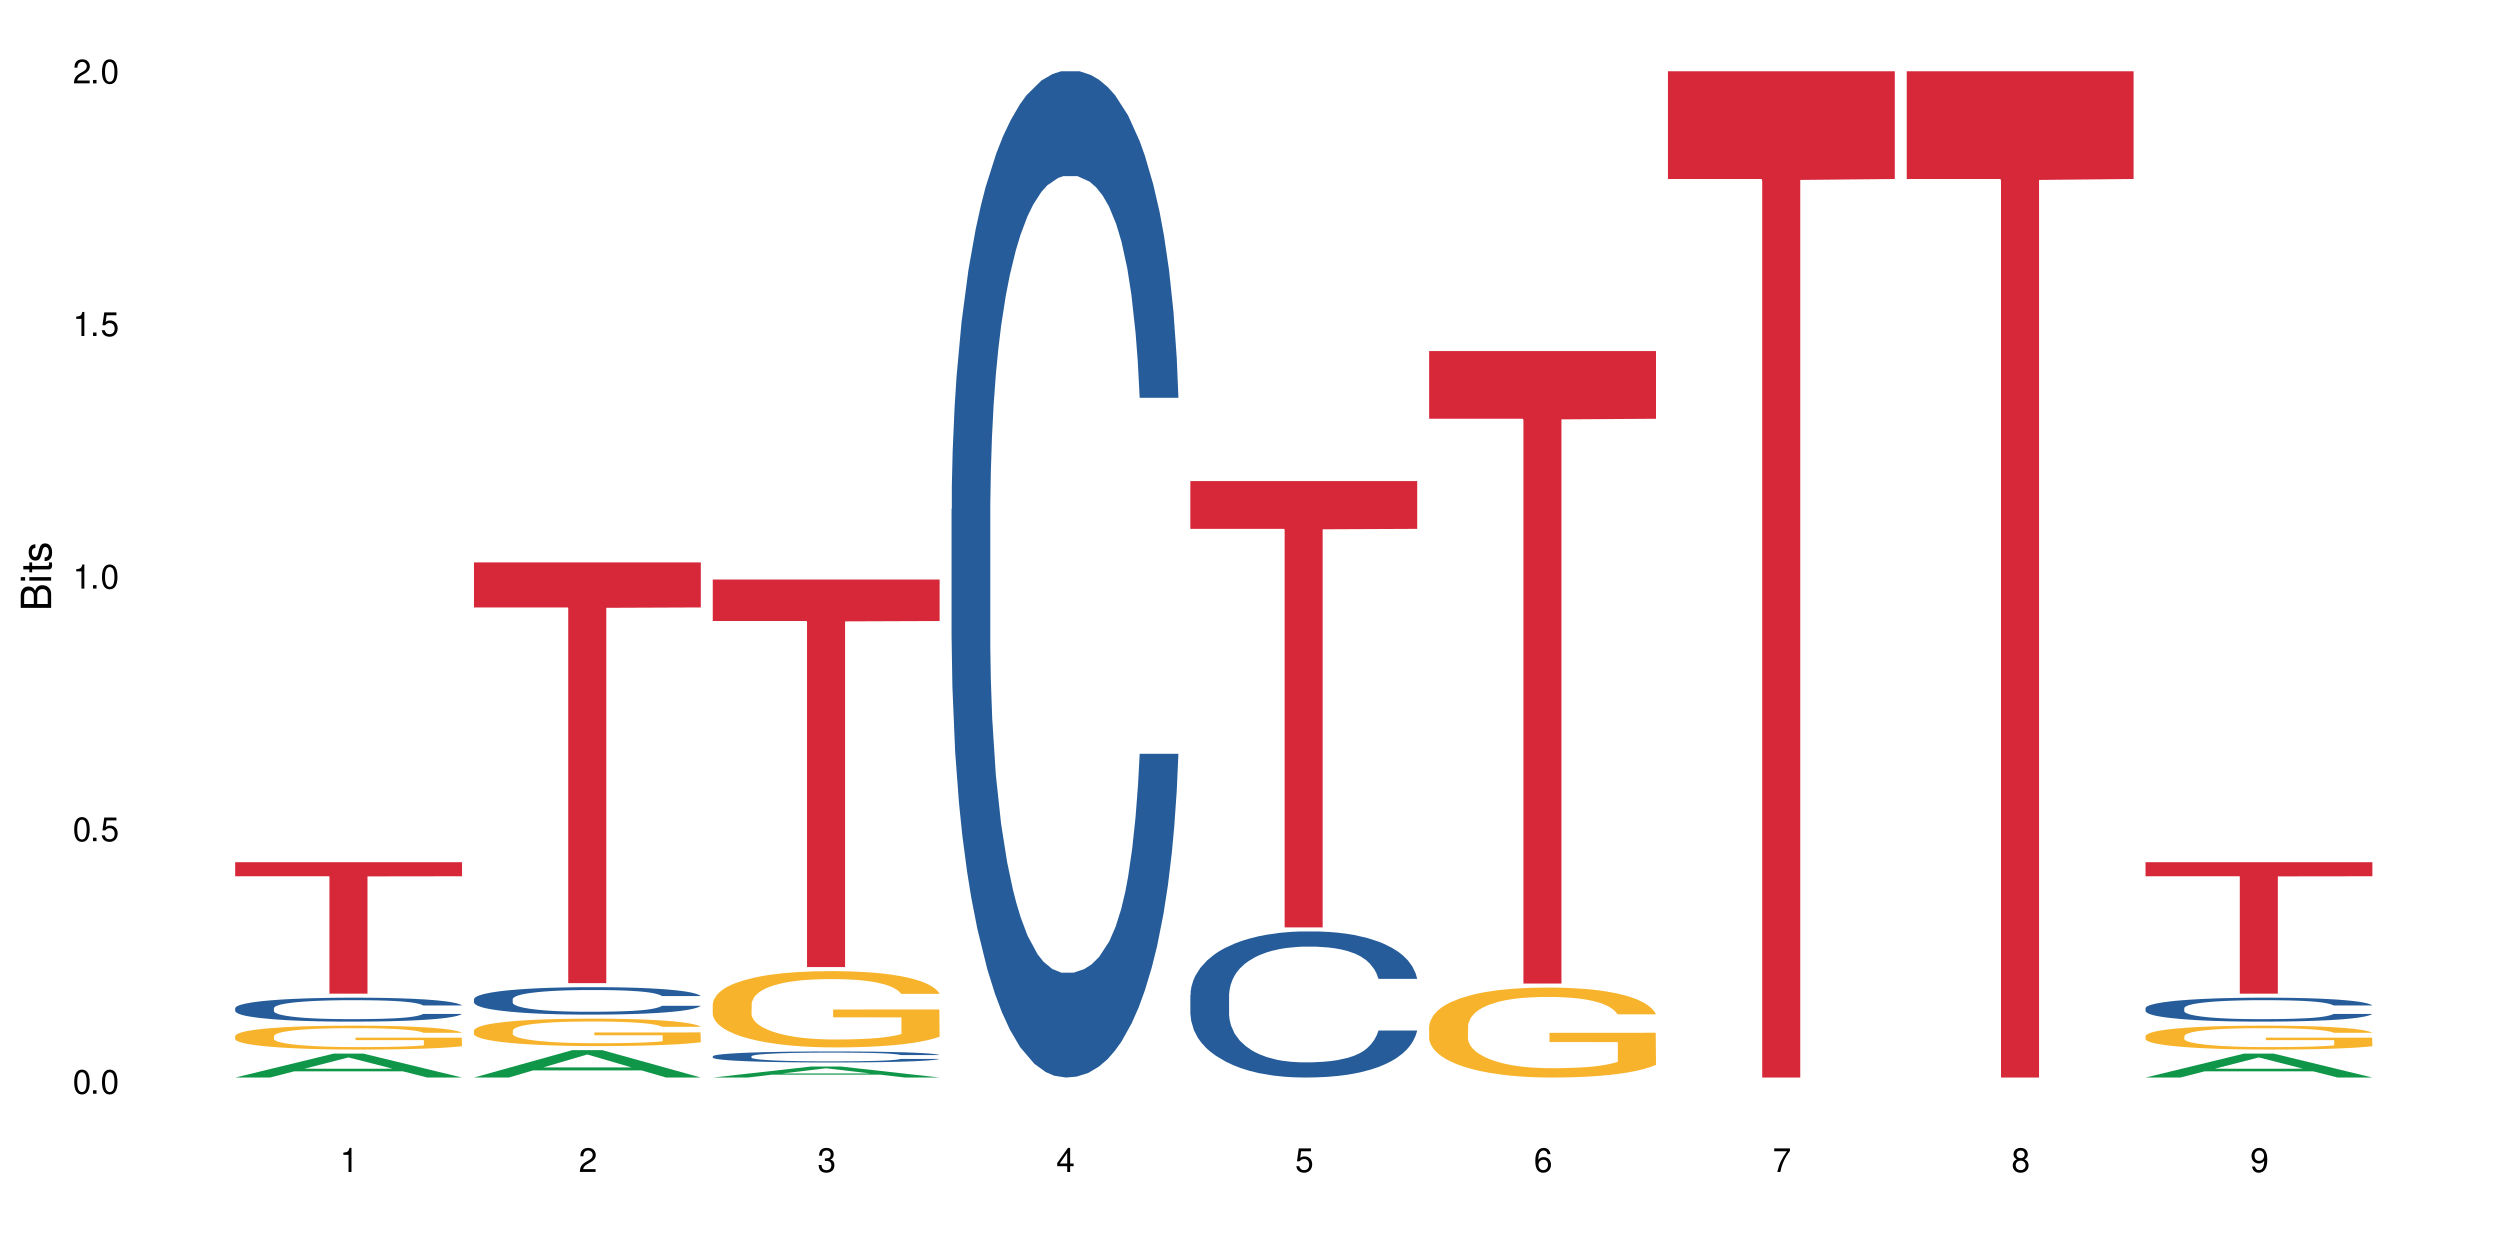<?xml version="1.0" encoding="UTF-8"?>
<svg xmlns="http://www.w3.org/2000/svg" xmlns:xlink="http://www.w3.org/1999/xlink" width="720" height="360" viewBox="0 0 720 360">
<defs>
<g>
<g id="glyph-0-0">
</g>
<g id="glyph-0-1">
<path d="M 2.641 -6.938 C 2 -6.938 1.422 -6.656 1.078 -6.172 C 0.641 -5.562 0.406 -4.641 0.406 -3.359 C 0.406 -1.016 1.188 0.219 2.641 0.219 C 4.078 0.219 4.859 -1.016 4.859 -3.297 C 4.859 -4.641 4.656 -5.547 4.203 -6.172 C 3.844 -6.656 3.281 -6.938 2.641 -6.938 Z M 2.641 -6.188 C 3.547 -6.188 4 -5.25 4 -3.375 C 4 -1.406 3.562 -0.484 2.625 -0.484 C 1.734 -0.484 1.281 -1.438 1.281 -3.344 C 1.281 -5.25 1.734 -6.188 2.641 -6.188 Z M 2.641 -6.188 "/>
</g>
<g id="glyph-0-2">
<path d="M 1.828 -1 L 0.828 -1 L 0.828 0 L 1.828 0 Z M 1.828 -1 "/>
</g>
<g id="glyph-0-3">
<path d="M 4.562 -6.797 L 1.062 -6.797 L 0.547 -3.094 L 1.328 -3.094 C 1.719 -3.562 2.047 -3.734 2.578 -3.734 C 3.484 -3.734 4.062 -3.109 4.062 -2.094 C 4.062 -1.125 3.484 -0.531 2.578 -0.531 C 1.828 -0.531 1.375 -0.906 1.188 -1.672 L 0.328 -1.672 C 0.453 -1.109 0.547 -0.844 0.75 -0.594 C 1.125 -0.078 1.828 0.219 2.594 0.219 C 3.969 0.219 4.922 -0.781 4.922 -2.219 C 4.922 -3.562 4.031 -4.484 2.719 -4.484 C 2.25 -4.484 1.859 -4.359 1.469 -4.062 L 1.734 -5.969 L 4.562 -5.969 Z M 4.562 -6.797 "/>
</g>
<g id="glyph-0-4">
<path d="M 2.484 -4.938 L 2.484 0 L 3.328 0 L 3.328 -6.938 L 2.766 -6.938 C 2.469 -5.875 2.281 -5.734 0.984 -5.562 L 0.984 -4.938 Z M 2.484 -4.938 "/>
</g>
<g id="glyph-0-5">
<path d="M 4.859 -0.828 L 1.281 -0.828 C 1.359 -1.406 1.672 -1.781 2.5 -2.281 L 3.469 -2.828 C 4.406 -3.344 4.906 -4.062 4.906 -4.906 C 4.906 -5.484 4.672 -6.031 4.266 -6.406 C 3.859 -6.766 3.375 -6.938 2.719 -6.938 C 1.859 -6.938 1.219 -6.625 0.844 -6.031 C 0.609 -5.672 0.5 -5.234 0.484 -4.531 L 1.328 -4.531 C 1.359 -5.016 1.406 -5.281 1.531 -5.516 C 1.75 -5.938 2.188 -6.203 2.703 -6.203 C 3.469 -6.203 4.031 -5.641 4.031 -4.891 C 4.031 -4.344 3.719 -3.859 3.125 -3.516 L 2.234 -3 C 0.812 -2.172 0.406 -1.531 0.328 -0.016 L 4.859 -0.016 Z M 4.859 -0.828 "/>
</g>
<g id="glyph-0-6">
<path d="M 2.125 -3.188 L 2.578 -3.188 C 3.5 -3.188 3.984 -2.766 3.984 -1.922 C 3.984 -1.062 3.469 -0.531 2.594 -0.531 C 1.656 -0.531 1.203 -1 1.156 -2.016 L 0.312 -2.016 C 0.344 -1.453 0.438 -1.094 0.609 -0.781 C 0.953 -0.109 1.625 0.219 2.547 0.219 C 3.953 0.219 4.859 -0.625 4.859 -1.938 C 4.859 -2.828 4.516 -3.297 3.703 -3.594 C 4.344 -3.844 4.656 -4.328 4.656 -5.031 C 4.656 -6.219 3.875 -6.938 2.578 -6.938 C 1.203 -6.938 0.484 -6.172 0.453 -4.703 L 1.297 -4.703 C 1.312 -5.125 1.344 -5.359 1.453 -5.578 C 1.641 -5.969 2.062 -6.203 2.594 -6.203 C 3.344 -6.203 3.797 -5.75 3.797 -5 C 3.797 -4.516 3.609 -4.219 3.25 -4.047 C 3.016 -3.953 2.703 -3.922 2.125 -3.906 Z M 2.125 -3.188 "/>
</g>
<g id="glyph-0-7">
<path d="M 3.141 -1.672 L 3.141 0 L 3.984 0 L 3.984 -1.672 L 4.984 -1.672 L 4.984 -2.438 L 3.984 -2.438 L 3.984 -6.938 L 3.359 -6.938 L 0.266 -2.578 L 0.266 -1.672 Z M 3.141 -2.438 L 1 -2.438 L 3.141 -5.5 Z M 3.141 -2.438 "/>
</g>
<g id="glyph-0-8">
<path d="M 4.781 -5.125 C 4.609 -6.266 3.891 -6.938 2.844 -6.938 C 2.094 -6.938 1.422 -6.578 1.031 -5.953 C 0.594 -5.266 0.406 -4.422 0.406 -3.172 C 0.406 -2 0.578 -1.25 0.984 -0.641 C 1.359 -0.078 1.953 0.219 2.703 0.219 C 3.984 0.219 4.922 -0.75 4.922 -2.094 C 4.922 -3.375 4.062 -4.281 2.844 -4.281 C 2.172 -4.281 1.641 -4.031 1.281 -3.516 C 1.281 -5.234 1.828 -6.188 2.797 -6.188 C 3.391 -6.188 3.797 -5.797 3.938 -5.125 Z M 2.734 -3.531 C 3.547 -3.531 4.062 -2.953 4.062 -2.031 C 4.062 -1.156 3.484 -0.531 2.703 -0.531 C 1.922 -0.531 1.328 -1.188 1.328 -2.078 C 1.328 -2.938 1.906 -3.531 2.734 -3.531 Z M 2.734 -3.531 "/>
</g>
<g id="glyph-0-9">
<path d="M 4.984 -6.797 L 0.438 -6.797 L 0.438 -5.969 L 4.109 -5.969 C 2.5 -3.656 1.828 -2.234 1.328 0 L 2.219 0 C 2.594 -2.172 3.453 -4.047 4.984 -6.094 Z M 4.984 -6.797 "/>
</g>
<g id="glyph-0-10">
<path d="M 3.75 -3.656 C 4.469 -4.094 4.688 -4.438 4.688 -5.078 C 4.688 -6.172 3.844 -6.938 2.641 -6.938 C 1.438 -6.938 0.594 -6.172 0.594 -5.094 C 0.594 -4.438 0.812 -4.094 1.516 -3.656 C 0.734 -3.266 0.359 -2.703 0.359 -1.922 C 0.359 -0.656 1.281 0.219 2.641 0.219 C 3.984 0.219 4.922 -0.656 4.922 -1.922 C 4.922 -2.703 4.531 -3.266 3.75 -3.656 Z M 2.641 -6.188 C 3.359 -6.188 3.812 -5.75 3.812 -5.062 C 3.812 -4.406 3.344 -3.984 2.641 -3.984 C 1.922 -3.984 1.453 -4.406 1.453 -5.078 C 1.453 -5.75 1.922 -6.188 2.641 -6.188 Z M 2.641 -3.266 C 3.484 -3.266 4.062 -2.719 4.062 -1.906 C 4.062 -1.078 3.484 -0.531 2.625 -0.531 C 1.797 -0.531 1.219 -1.094 1.219 -1.906 C 1.219 -2.719 1.781 -3.266 2.641 -3.266 Z M 2.641 -3.266 "/>
</g>
<g id="glyph-0-11">
<path d="M 0.516 -1.578 C 0.672 -0.453 1.406 0.219 2.438 0.219 C 3.188 0.219 3.859 -0.141 4.266 -0.766 C 4.688 -1.453 4.891 -2.297 4.891 -3.547 C 4.891 -4.719 4.703 -5.453 4.312 -6.078 C 3.938 -6.641 3.344 -6.938 2.594 -6.938 C 1.297 -6.938 0.359 -5.969 0.359 -4.625 C 0.359 -3.344 1.234 -2.453 2.453 -2.453 C 3.094 -2.453 3.578 -2.672 4.016 -3.203 C 4 -1.484 3.469 -0.531 2.5 -0.531 C 1.906 -0.531 1.484 -0.906 1.359 -1.578 Z M 2.578 -6.203 C 3.375 -6.203 3.969 -5.531 3.969 -4.641 C 3.969 -3.797 3.391 -3.188 2.547 -3.188 C 1.734 -3.188 1.234 -3.766 1.234 -4.688 C 1.234 -5.562 1.797 -6.203 2.578 -6.203 Z M 2.578 -6.203 "/>
</g>
<g id="glyph-1-0">
</g>
<g id="glyph-1-1">
<path d="M 0 -0.953 L 0 -4.891 C 0 -5.719 -0.234 -6.344 -0.734 -6.797 C -1.188 -7.234 -1.812 -7.469 -2.5 -7.469 C -3.547 -7.469 -4.188 -7 -4.625 -5.875 C -4.984 -6.688 -5.625 -7.094 -6.531 -7.094 C -7.172 -7.094 -7.734 -6.859 -8.141 -6.391 C -8.562 -5.922 -8.75 -5.344 -8.75 -4.5 L -8.75 -0.953 Z M -4.984 -2.062 L -7.766 -2.062 L -7.766 -4.219 C -7.766 -4.844 -7.688 -5.203 -7.453 -5.5 C -7.219 -5.812 -6.859 -5.969 -6.375 -5.969 C -5.891 -5.969 -5.531 -5.812 -5.297 -5.5 C -5.062 -5.203 -4.984 -4.844 -4.984 -4.219 Z M -0.984 -2.062 L -4 -2.062 L -4 -4.781 C -4 -5.766 -3.438 -6.359 -2.484 -6.359 C -1.547 -6.359 -0.984 -5.766 -0.984 -4.781 Z M -0.984 -2.062 "/>
</g>
<g id="glyph-1-2">
<path d="M -6.281 -1.797 L -6.281 -0.797 L 0 -0.797 L 0 -1.797 Z M -8.75 -1.797 L -8.75 -0.797 L -7.484 -0.797 L -7.484 -1.797 Z M -8.75 -1.797 "/>
</g>
<g id="glyph-1-3">
<path d="M -6.281 -3.047 L -6.281 -2.016 L -8.016 -2.016 L -8.016 -1.016 L -6.281 -1.016 L -6.281 -0.172 L -5.469 -0.172 L -5.469 -1.016 L -0.719 -1.016 C -0.078 -1.016 0.281 -1.453 0.281 -2.234 C 0.281 -2.5 0.25 -2.719 0.188 -3.047 L -0.641 -3.047 C -0.609 -2.906 -0.594 -2.766 -0.594 -2.562 C -0.594 -2.141 -0.719 -2.016 -1.156 -2.016 L -5.469 -2.016 L -5.469 -3.047 Z M -6.281 -3.047 "/>
</g>
<g id="glyph-1-4">
<path d="M -4.531 -5.25 C -5.766 -5.25 -6.469 -4.422 -6.469 -2.969 C -6.469 -1.516 -5.719 -0.562 -4.547 -0.562 C -3.562 -0.562 -3.094 -1.062 -2.734 -2.562 L -2.516 -3.484 C -2.344 -4.188 -2.094 -4.469 -1.641 -4.469 C -1.047 -4.469 -0.641 -3.875 -0.641 -3 C -0.641 -2.453 -0.797 -2 -1.062 -1.75 C -1.25 -1.594 -1.422 -1.531 -1.875 -1.469 L -1.875 -0.406 C -0.422 -0.453 0.281 -1.266 0.281 -2.922 C 0.281 -4.5 -0.5 -5.516 -1.719 -5.516 C -2.656 -5.516 -3.172 -4.984 -3.469 -3.734 L -3.703 -2.766 C -3.891 -1.953 -4.156 -1.609 -4.594 -1.609 C -5.188 -1.609 -5.547 -2.125 -5.547 -2.938 C -5.547 -3.75 -5.203 -4.172 -4.531 -4.203 Z M -4.531 -5.25 "/>
</g>
</g>
</defs>
<rect x="-72" y="-36" width="864" height="432" fill="rgb(100%, 100%, 100%)" fill-opacity="1"/>
<path fill-rule="nonzero" fill="rgb(6.275%, 58.824%, 28.235%)" fill-opacity="1" d="M 67.73 310.324 L 67.801 310.32 L 96.07 303.445 L 104.656 303.445 L 133.066 310.332 L 123.082 310.332 L 115.965 308.535 L 84.762 308.535 L 77.781 310.324 L 67.73 310.324 L 87.766 307.789 L 113.102 307.785 L 100.469 304.57 L 100.328 304.562 L 100.188 304.582 L 87.695 307.785 L 87.766 307.789 Z M 67.73 310.324 "/>
<path fill-rule="nonzero" fill="rgb(14.51%, 36.078%, 60%)" fill-opacity="1" d="M 67.73 290.336 L 67.812 290.328 L 67.812 290.18 L 68.051 289.938 L 68.605 289.637 L 69.164 289.43 L 70.598 289.059 L 72.59 288.699 L 74.664 288.422 L 76.176 288.258 L 77.531 288.133 L 80.637 287.898 L 82.629 287.777 L 84.781 287.672 L 87.41 287.566 L 89.324 287.5 L 93.625 287.402 L 96.812 287.355 L 99.281 287.336 L 104.621 287.336 L 107.809 287.363 L 110.117 287.395 L 112.668 287.445 L 114.82 287.5 L 118.562 287.641 L 121.91 287.816 L 123.426 287.918 L 125.816 288.113 L 127.648 288.301 L 128.922 288.465 L 130.355 288.699 L 131.629 288.98 L 132.586 289.301 L 133.066 289.574 L 121.91 289.574 L 121.352 289.32 L 120.715 289.125 L 119.52 288.867 L 118.324 288.684 L 116.652 288.504 L 115.137 288.383 L 113.066 288.262 L 111.234 288.188 L 109.32 288.133 L 107.488 288.094 L 103.984 288.055 L 99.922 288.055 L 98.406 288.066 L 95.297 288.117 L 93.625 288.164 L 91.234 288.25 L 89.562 288.332 L 87.57 288.457 L 86.215 288.566 L 84.543 288.73 L 83.348 288.875 L 81.992 289.082 L 81.195 289.238 L 80.48 289.414 L 79.84 289.625 L 79.363 289.844 L 79.043 290.078 L 78.887 290.305 L 78.887 291.281 L 79.043 291.508 L 79.441 291.77 L 80.48 292.156 L 81.992 292.488 L 83.746 292.754 L 85.418 292.941 L 86.375 293.031 L 87.648 293.133 L 89.641 293.258 L 92.512 293.383 L 94.184 293.434 L 96.734 293.484 L 99.363 293.508 L 102.867 293.508 L 105.977 293.484 L 108.047 293.453 L 110.199 293.402 L 113.145 293.293 L 114.98 293.195 L 116.57 293.074 L 117.766 292.953 L 118.562 292.855 L 119.758 292.66 L 120.715 292.445 L 121.434 292.223 L 121.91 292.012 L 133.066 292.012 L 132.586 292.262 L 131.871 292.508 L 131.152 292.691 L 130.039 292.91 L 128.762 293.105 L 126.93 293.328 L 125.418 293.473 L 123.426 293.629 L 121.59 293.75 L 119.602 293.855 L 116.652 293.98 L 114.738 294.043 L 112.668 294.102 L 110.199 294.152 L 107.09 294.195 L 103.746 294.219 L 100.637 294.227 L 97.289 294.215 L 94.82 294.188 L 91.555 294.133 L 87.492 294.02 L 84.543 293.898 L 82.23 293.781 L 80.238 293.652 L 78.008 293.484 L 75.141 293.207 L 73.387 292.992 L 72.191 292.816 L 70.84 292.57 L 69.883 292.352 L 68.766 291.996 L 67.969 291.551 L 67.73 291.203 Z M 67.73 290.336 "/>
<path fill-rule="nonzero" fill="rgb(96.863%, 70.196%, 16.863%)" fill-opacity="1" d="M 67.73 298.34 L 67.812 298.336 L 67.812 298.211 L 68.129 297.926 L 68.926 297.535 L 69.961 297.215 L 71.078 296.965 L 71.793 296.832 L 72.988 296.645 L 74.023 296.504 L 76.656 296.223 L 80 295.957 L 81.832 295.844 L 83.906 295.738 L 86.852 295.617 L 88.207 295.574 L 92.352 295.473 L 97.051 295.41 L 102.23 295.391 L 104.621 295.398 L 107.887 295.422 L 112.348 295.492 L 114.898 295.555 L 116.891 295.617 L 118.961 295.699 L 121.512 295.824 L 123.902 295.977 L 125.816 296.125 L 127.727 296.316 L 129.32 296.516 L 130.676 296.738 L 131.871 297 L 132.586 297.223 L 133.066 297.441 L 121.988 297.441 L 121.352 297.223 L 120.637 297.051 L 119.441 296.844 L 118.246 296.691 L 117.051 296.574 L 114.82 296.41 L 112.906 296.309 L 110.516 296.223 L 108.207 296.164 L 105.578 296.125 L 103.984 296.113 L 99.762 296.113 L 95.938 296.156 L 93.707 296.207 L 92.113 296.258 L 89.879 296.352 L 88.527 296.43 L 87.73 296.48 L 85.34 296.676 L 83.746 296.852 L 82.871 296.969 L 81.754 297.16 L 80.957 297.328 L 80.082 297.578 L 79.602 297.77 L 78.965 298.195 L 78.887 299.328 L 79.125 299.566 L 79.602 299.824 L 80.238 300.051 L 81.195 300.293 L 82.152 300.473 L 83.824 300.719 L 85.258 300.883 L 86.375 300.988 L 88.527 301.16 L 89.402 301.215 L 91.473 301.328 L 93.625 301.418 L 96.254 301.492 L 98.246 301.531 L 101.434 301.562 L 105.496 301.562 L 110.277 301.523 L 113.305 301.473 L 115.379 301.426 L 116.73 301.379 L 118.406 301.312 L 119.602 301.246 L 120.715 301.18 L 122.07 301.07 L 122.07 299.566 L 102.391 299.562 L 102.391 298.855 L 132.984 298.852 L 133.066 301.312 L 131.391 301.48 L 129.32 301.645 L 127.328 301.77 L 125.258 301.875 L 122.309 301.996 L 119.918 302.07 L 116.254 302.16 L 112.906 302.215 L 109.402 302.254 L 106.293 302.273 L 102.629 302.281 L 99.363 302.266 L 95.855 302.23 L 93.066 302.18 L 90.52 302.117 L 87.969 302.035 L 84.781 301.902 L 82.711 301.797 L 80.559 301.664 L 78.406 301.504 L 76.496 301.336 L 75.219 301.203 L 73.945 301.055 L 72.59 300.863 L 71.316 300.648 L 70.359 300.457 L 69.484 300.234 L 68.848 300.027 L 68.211 299.746 L 67.891 299.52 L 67.73 299.324 Z M 67.73 298.34 "/>
<path fill-rule="nonzero" fill="rgb(83.922%, 15.686%, 22.353%)" fill-opacity="1" d="M 67.73 248.312 L 133.066 248.312 L 133.066 252.363 L 105.836 252.402 L 105.836 286.176 L 94.879 286.176 L 94.879 252.438 L 94.723 252.363 L 67.73 252.363 Z M 67.73 248.312 "/>
<path fill-rule="nonzero" fill="rgb(6.275%, 58.824%, 28.235%)" fill-opacity="1" d="M 136.504 310.324 L 136.574 310.316 L 164.844 302.434 L 173.43 302.434 L 201.836 310.332 L 191.855 310.332 L 184.738 308.27 L 153.535 308.27 L 146.555 310.324 L 136.504 310.324 L 156.535 307.418 L 181.875 307.41 L 169.242 303.723 L 169.102 303.719 L 168.961 303.738 L 156.469 307.41 L 156.535 307.418 Z M 136.504 310.324 "/>
<path fill-rule="nonzero" fill="rgb(14.51%, 36.078%, 60%)" fill-opacity="1" d="M 136.504 287.746 L 136.582 287.738 L 136.582 287.566 L 136.824 287.293 L 137.379 286.945 L 137.938 286.707 L 139.371 286.281 L 141.363 285.867 L 143.434 285.551 L 144.949 285.363 L 146.305 285.219 L 149.41 284.953 L 151.402 284.816 L 153.555 284.691 L 156.184 284.57 L 158.098 284.496 L 162.398 284.383 L 165.586 284.332 L 168.055 284.309 L 173.395 284.309 L 176.582 284.34 L 178.891 284.375 L 181.441 284.434 L 183.594 284.496 L 187.336 284.656 L 190.684 284.859 L 192.195 284.973 L 194.586 285.199 L 196.418 285.414 L 197.695 285.602 L 199.129 285.867 L 200.402 286.195 L 201.359 286.562 L 201.836 286.871 L 190.684 286.871 L 190.125 286.582 L 189.488 286.359 L 188.293 286.062 L 187.098 285.855 L 185.426 285.645 L 183.91 285.508 L 181.84 285.371 L 180.008 285.285 L 178.094 285.219 L 176.262 285.176 L 172.758 285.133 L 168.691 285.133 L 167.18 285.148 L 164.07 285.203 L 162.398 285.254 L 160.008 285.355 L 158.336 285.449 L 156.344 285.594 L 154.988 285.719 L 153.316 285.906 L 152.121 286.07 L 150.766 286.309 L 149.969 286.488 L 149.25 286.691 L 148.613 286.93 L 148.137 287.184 L 147.816 287.449 L 147.66 287.711 L 147.66 288.828 L 147.816 289.09 L 148.215 289.391 L 149.25 289.832 L 150.766 290.215 L 152.52 290.52 L 154.191 290.734 L 155.148 290.836 L 156.422 290.953 L 158.414 291.098 L 161.281 291.242 L 162.957 291.297 L 165.504 291.355 L 168.137 291.387 L 171.641 291.387 L 174.746 291.355 L 176.82 291.32 L 178.973 291.262 L 181.918 291.141 L 183.75 291.023 L 185.344 290.887 L 186.539 290.75 L 187.336 290.633 L 188.531 290.41 L 189.488 290.164 L 190.203 289.91 L 190.684 289.668 L 201.836 289.668 L 201.359 289.957 L 200.645 290.238 L 199.926 290.445 L 198.809 290.699 L 197.535 290.922 L 195.703 291.176 L 194.188 291.34 L 192.195 291.523 L 190.363 291.66 L 188.371 291.781 L 185.426 291.926 L 183.512 292 L 181.441 292.062 L 178.973 292.121 L 175.863 292.172 L 172.516 292.199 L 169.41 292.207 L 166.062 292.195 L 163.594 292.164 L 160.328 292.098 L 156.262 291.969 L 153.316 291.832 L 151.004 291.695 L 149.012 291.551 L 146.781 291.355 L 143.914 291.039 L 142.16 290.793 L 140.965 290.59 L 139.609 290.309 L 138.656 290.055 L 137.539 289.652 L 136.742 289.141 L 136.504 288.742 Z M 136.504 287.746 "/>
<path fill-rule="nonzero" fill="rgb(96.863%, 70.196%, 16.863%)" fill-opacity="1" d="M 136.504 296.754 L 136.582 296.746 L 136.582 296.602 L 136.902 296.277 L 137.699 295.832 L 138.734 295.465 L 139.852 295.176 L 140.566 295.023 L 141.762 294.809 L 142.797 294.648 L 145.426 294.324 L 148.773 294.02 L 150.605 293.891 L 152.68 293.77 L 155.625 293.633 L 156.98 293.582 L 161.125 293.465 L 165.824 293.395 L 171.004 293.371 L 173.395 293.379 L 176.66 293.406 L 181.121 293.488 L 183.672 293.559 L 185.664 293.633 L 187.734 293.727 L 190.285 293.871 L 192.676 294.043 L 194.586 294.215 L 196.5 294.434 L 198.094 294.664 L 199.449 294.914 L 200.645 295.219 L 201.359 295.473 L 201.836 295.723 L 190.762 295.723 L 190.125 295.473 L 189.41 295.277 L 188.215 295.039 L 187.02 294.863 L 185.824 294.727 L 183.594 294.539 L 181.68 294.426 L 179.289 294.324 L 176.98 294.258 L 174.348 294.215 L 172.758 294.203 L 168.535 294.203 L 164.707 294.25 L 162.477 294.309 L 160.883 294.367 L 158.652 294.477 L 157.301 294.562 L 156.504 294.621 L 154.113 294.844 L 152.52 295.047 L 151.641 295.184 L 150.527 295.398 L 149.73 295.594 L 148.852 295.883 L 148.375 296.098 L 147.738 296.59 L 147.66 297.887 L 147.898 298.16 L 148.375 298.457 L 149.012 298.715 L 149.969 298.992 L 150.926 299.199 L 152.598 299.48 L 154.031 299.668 L 155.148 299.793 L 157.301 299.984 L 158.176 300.051 L 160.246 300.18 L 162.398 300.281 L 165.027 300.367 L 167.02 300.41 L 170.207 300.449 L 174.27 300.449 L 179.051 300.406 L 182.078 300.348 L 184.148 300.289 L 185.504 300.238 L 187.176 300.16 L 188.371 300.086 L 189.488 300.008 L 190.844 299.887 L 190.844 298.16 L 171.164 298.152 L 171.164 297.348 L 201.758 297.34 L 201.836 300.16 L 200.164 300.355 L 198.094 300.543 L 196.102 300.688 L 194.031 300.809 L 191.082 300.945 L 188.691 301.031 L 185.027 301.133 L 181.68 301.199 L 178.176 301.242 L 175.066 301.262 L 171.402 301.27 L 168.137 301.254 L 164.629 301.211 L 161.84 301.156 L 159.289 301.082 L 156.742 300.988 L 153.555 300.836 L 151.484 300.715 L 149.332 300.562 L 147.18 300.383 L 145.27 300.188 L 143.992 300.035 L 142.719 299.863 L 141.363 299.648 L 140.09 299.402 L 139.133 299.18 L 138.258 298.926 L 137.617 298.688 L 136.98 298.363 L 136.664 298.105 L 136.504 297.879 Z M 136.504 296.754 "/>
<path fill-rule="nonzero" fill="rgb(83.922%, 15.686%, 22.353%)" fill-opacity="1" d="M 136.504 161.969 L 201.836 161.969 L 201.836 174.941 L 174.609 175.055 L 174.609 283.145 L 163.652 283.145 L 163.652 175.168 L 163.496 174.941 L 136.504 174.941 Z M 136.504 161.969 "/>
<path fill-rule="nonzero" fill="rgb(6.275%, 58.824%, 28.235%)" fill-opacity="1" d="M 205.277 310.328 L 205.348 310.328 L 233.617 307.16 L 242.203 307.16 L 270.609 310.332 L 260.629 310.332 L 253.508 309.504 L 222.309 309.504 L 215.328 310.328 L 205.277 310.328 L 225.309 309.16 L 250.648 309.16 L 238.012 307.676 L 237.875 307.676 L 237.734 307.684 L 225.238 309.16 L 225.309 309.16 Z M 205.277 310.328 "/>
<path fill-rule="nonzero" fill="rgb(14.51%, 36.078%, 60%)" fill-opacity="1" d="M 205.277 304.203 L 205.355 304.199 L 205.355 304.129 L 205.594 304.02 L 206.152 303.879 L 206.711 303.785 L 208.145 303.613 L 210.137 303.449 L 212.207 303.32 L 213.723 303.246 L 215.078 303.188 L 218.184 303.078 L 220.176 303.023 L 222.328 302.977 L 224.957 302.926 L 226.867 302.895 L 231.172 302.852 L 234.359 302.828 L 236.828 302.82 L 242.168 302.82 L 245.352 302.832 L 247.664 302.848 L 250.215 302.871 L 252.363 302.895 L 256.109 302.961 L 259.457 303.043 L 260.969 303.086 L 263.359 303.176 L 265.191 303.266 L 266.469 303.34 L 267.902 303.449 L 269.176 303.578 L 270.133 303.727 L 270.609 303.852 L 259.457 303.852 L 258.898 303.734 L 258.262 303.645 L 257.066 303.527 L 255.871 303.441 L 254.195 303.359 L 252.684 303.301 L 250.613 303.246 L 248.777 303.211 L 246.867 303.188 L 245.035 303.168 L 241.527 303.152 L 237.465 303.152 L 235.953 303.156 L 232.844 303.18 L 231.172 303.199 L 228.781 303.242 L 227.109 303.277 L 225.117 303.336 L 223.762 303.387 L 222.09 303.461 L 220.895 303.527 L 219.539 303.625 L 218.742 303.695 L 218.023 303.777 L 217.387 303.875 L 216.91 303.977 L 216.59 304.082 L 216.43 304.188 L 216.43 304.637 L 216.59 304.742 L 216.988 304.863 L 218.023 305.039 L 219.539 305.195 L 221.293 305.316 L 222.965 305.402 L 223.922 305.445 L 225.195 305.488 L 227.188 305.547 L 230.055 305.605 L 231.73 305.629 L 234.277 305.652 L 236.906 305.664 L 240.414 305.664 L 243.52 305.652 L 245.594 305.637 L 247.742 305.613 L 250.691 305.566 L 252.523 305.52 L 254.117 305.465 L 255.312 305.41 L 256.109 305.363 L 257.305 305.273 L 258.262 305.172 L 258.977 305.07 L 259.457 304.973 L 270.609 304.973 L 270.133 305.09 L 269.414 305.203 L 268.699 305.285 L 267.582 305.387 L 266.309 305.477 L 264.477 305.578 L 262.961 305.648 L 260.969 305.719 L 259.137 305.773 L 257.145 305.824 L 254.195 305.883 L 252.285 305.91 L 250.215 305.938 L 247.742 305.961 L 244.637 305.98 L 241.289 305.992 L 238.184 305.996 L 234.836 305.988 L 232.367 305.977 L 229.098 305.953 L 225.035 305.898 L 222.09 305.844 L 219.777 305.789 L 217.785 305.73 L 215.555 305.652 L 212.688 305.523 L 210.934 305.426 L 209.738 305.344 L 208.383 305.23 L 207.426 305.129 L 206.312 304.969 L 205.516 304.762 L 205.277 304.602 Z M 205.277 304.203 "/>
<path fill-rule="nonzero" fill="rgb(96.863%, 70.196%, 16.863%)" fill-opacity="1" d="M 205.277 289.098 L 205.355 289.078 L 205.355 288.676 L 205.676 287.773 L 206.473 286.527 L 207.508 285.504 L 208.621 284.703 L 209.34 284.281 L 210.535 283.68 L 211.57 283.238 L 214.199 282.336 L 217.547 281.492 L 219.379 281.133 L 221.449 280.789 L 224.398 280.41 L 225.754 280.27 L 229.895 279.945 L 234.598 279.746 L 239.777 279.688 L 242.168 279.707 L 245.434 279.785 L 249.895 280.008 L 252.445 280.207 L 254.438 280.41 L 256.508 280.668 L 259.059 281.07 L 261.449 281.551 L 263.359 282.035 L 265.273 282.637 L 266.867 283.277 L 268.219 283.98 L 269.414 284.824 L 270.133 285.523 L 270.609 286.227 L 259.535 286.227 L 258.898 285.523 L 258.18 284.984 L 256.984 284.32 L 255.789 283.84 L 254.594 283.457 L 252.363 282.938 L 250.453 282.617 L 248.062 282.336 L 245.75 282.152 L 243.121 282.035 L 241.527 281.992 L 237.305 281.992 L 233.48 282.133 L 231.25 282.293 L 229.656 282.457 L 227.426 282.758 L 226.07 282.996 L 225.273 283.156 L 222.883 283.781 L 221.293 284.34 L 220.414 284.723 L 219.301 285.324 L 218.504 285.867 L 217.625 286.668 L 217.148 287.27 L 216.512 288.637 L 216.43 292.246 L 216.672 293.008 L 217.148 293.832 L 217.785 294.555 L 218.742 295.316 L 219.699 295.898 L 221.371 296.68 L 222.805 297.203 L 223.922 297.543 L 226.07 298.086 L 226.949 298.266 L 229.02 298.629 L 231.172 298.906 L 233.801 299.148 L 235.793 299.27 L 238.98 299.371 L 243.043 299.371 L 247.824 299.25 L 250.852 299.09 L 252.922 298.93 L 254.277 298.789 L 255.949 298.566 L 257.145 298.367 L 258.262 298.145 L 259.613 297.805 L 259.613 293.008 L 239.934 292.988 L 239.934 290.742 L 270.531 290.723 L 270.609 298.566 L 268.938 299.109 L 266.867 299.629 L 264.875 300.031 L 262.801 300.371 L 259.855 300.754 L 257.465 300.996 L 253.801 301.277 L 250.453 301.457 L 246.945 301.578 L 243.84 301.637 L 240.176 301.656 L 236.906 301.617 L 233.402 301.496 L 230.613 301.336 L 228.062 301.137 L 225.516 300.875 L 222.328 300.453 L 220.254 300.113 L 218.105 299.691 L 215.953 299.188 L 214.039 298.648 L 212.766 298.227 L 211.492 297.746 L 210.137 297.141 L 208.863 296.461 L 207.906 295.84 L 207.027 295.137 L 206.391 294.473 L 205.754 293.57 L 205.438 292.848 L 205.277 292.227 Z M 205.277 289.098 "/>
<path fill-rule="nonzero" fill="rgb(83.922%, 15.686%, 22.353%)" fill-opacity="1" d="M 205.277 166.906 L 270.609 166.906 L 270.609 178.852 L 243.383 178.957 L 243.383 278.523 L 232.426 278.523 L 232.426 179.062 L 232.266 178.852 L 205.277 178.852 Z M 205.277 166.906 "/>
<path fill-rule="nonzero" fill="rgb(14.51%, 36.078%, 60%)" fill-opacity="1" d="M 274.051 146.621 L 274.129 146.355 L 274.129 140 L 274.367 129.934 L 274.926 117.215 L 275.484 108.477 L 276.918 92.844 L 278.91 77.746 L 280.98 66.09 L 282.496 59.203 L 283.848 53.902 L 286.957 44.102 L 288.949 39.07 L 291.102 34.566 L 293.73 30.062 L 295.641 27.414 L 299.945 23.176 L 303.129 21.32 L 305.602 20.527 L 310.938 20.527 L 314.125 21.586 L 316.438 22.91 L 318.984 25.031 L 321.137 27.414 L 324.883 33.242 L 328.23 40.66 L 329.742 44.898 L 332.133 53.109 L 333.965 61.055 L 335.238 67.945 L 336.676 77.746 L 337.949 89.668 L 338.906 103.176 L 339.383 114.566 L 328.23 114.566 L 327.672 103.973 L 327.035 95.758 L 325.84 84.898 L 324.645 77.215 L 322.969 69.535 L 321.457 64.5 L 319.383 59.469 L 317.551 56.289 L 315.641 53.902 L 313.809 52.316 L 310.301 50.727 L 306.238 50.727 L 304.723 51.254 L 301.617 53.375 L 299.945 55.23 L 297.555 58.938 L 295.879 62.383 L 293.887 67.68 L 292.535 72.184 L 290.859 79.07 L 289.664 85.164 L 288.312 93.906 L 287.516 100.527 L 286.797 107.945 L 286.16 116.688 L 285.684 125.957 L 285.363 135.762 L 285.203 145.297 L 285.203 186.355 L 285.363 195.895 L 285.762 207.02 L 286.797 223.18 L 288.312 237.219 L 290.062 248.344 L 291.738 256.293 L 292.691 260 L 293.969 264.238 L 295.961 269.535 L 298.828 274.836 L 300.5 276.953 L 303.051 279.074 L 305.68 280.133 L 309.188 280.133 L 312.293 279.074 L 314.363 277.75 L 316.516 275.629 L 319.465 271.125 L 321.297 266.887 L 322.891 261.855 L 324.086 256.82 L 324.883 252.582 L 326.078 244.371 L 327.035 235.363 L 327.75 226.094 L 328.23 217.086 L 339.383 217.086 L 338.906 227.684 L 338.188 238.012 L 337.473 245.695 L 336.355 254.969 L 335.082 263.18 L 333.25 272.449 L 331.734 278.543 L 329.742 285.168 L 327.91 290.199 L 325.918 294.703 L 322.969 300 L 321.059 302.648 L 318.984 305.035 L 316.516 307.152 L 313.41 309.008 L 310.062 310.066 L 306.957 310.332 L 303.609 309.801 L 301.141 308.742 L 297.871 306.359 L 293.809 301.59 L 290.859 296.559 L 288.551 291.523 L 286.559 286.227 L 284.328 279.074 L 281.457 267.418 L 279.707 258.41 L 278.512 250.992 L 277.156 240.664 L 276.199 231.391 L 275.086 216.555 L 274.289 197.746 L 274.051 183.18 Z M 274.051 146.621 "/>
<path fill-rule="nonzero" fill="rgb(14.51%, 36.078%, 60%)" fill-opacity="1" d="M 342.82 286.566 L 342.902 286.527 L 342.902 285.605 L 343.141 284.145 L 343.699 282.297 L 344.258 281.027 L 345.691 278.758 L 347.684 276.566 L 349.754 274.875 L 351.266 273.875 L 352.621 273.105 L 355.73 271.684 L 357.723 270.953 L 359.871 270.301 L 362.5 269.645 L 364.414 269.262 L 368.715 268.645 L 371.902 268.375 L 374.375 268.262 L 379.711 268.262 L 382.898 268.414 L 385.211 268.605 L 387.758 268.914 L 389.91 269.262 L 393.656 270.105 L 397 271.184 L 398.516 271.801 L 400.906 272.992 L 402.738 274.145 L 404.012 275.145 L 405.445 276.566 L 406.723 278.297 L 407.68 280.258 L 408.156 281.914 L 397 281.914 L 396.445 280.375 L 395.805 279.184 L 394.609 277.605 L 393.414 276.492 L 391.742 275.375 L 390.23 274.645 L 388.156 273.914 L 386.324 273.453 L 384.414 273.105 L 382.578 272.875 L 379.074 272.645 L 375.012 272.645 L 373.496 272.723 L 370.391 273.031 L 368.715 273.297 L 366.324 273.836 L 364.652 274.336 L 362.66 275.105 L 361.305 275.762 L 359.633 276.762 L 358.438 277.645 L 357.082 278.914 L 356.285 279.875 L 355.57 280.953 L 354.934 282.223 L 354.453 283.566 L 354.137 284.988 L 353.977 286.375 L 353.977 292.336 L 354.137 293.719 L 354.535 295.336 L 355.57 297.68 L 357.082 299.719 L 358.836 301.332 L 360.508 302.488 L 361.465 303.027 L 362.742 303.641 L 364.734 304.41 L 367.602 305.18 L 369.273 305.488 L 371.824 305.793 L 374.453 305.949 L 377.957 305.949 L 381.066 305.793 L 383.137 305.602 L 385.289 305.293 L 388.238 304.641 L 390.07 304.027 L 391.664 303.293 L 392.859 302.562 L 393.656 301.949 L 394.852 300.758 L 395.805 299.449 L 396.523 298.102 L 397 296.797 L 408.156 296.797 L 407.68 298.336 L 406.961 299.832 L 406.242 300.949 L 405.129 302.297 L 403.852 303.488 L 402.02 304.832 L 400.508 305.719 L 398.516 306.68 L 396.684 307.41 L 394.691 308.062 L 391.742 308.832 L 389.832 309.219 L 387.758 309.562 L 385.289 309.871 L 382.18 310.141 L 378.836 310.293 L 375.727 310.332 L 372.383 310.254 L 369.91 310.102 L 366.645 309.754 L 362.582 309.062 L 359.633 308.332 L 357.324 307.602 L 355.332 306.832 L 353.102 305.793 L 350.23 304.102 L 348.48 302.797 L 347.285 301.719 L 345.93 300.219 L 344.973 298.871 L 343.859 296.719 L 343.062 293.988 L 342.82 291.875 Z M 342.82 286.566 "/>
<path fill-rule="nonzero" fill="rgb(83.922%, 15.686%, 22.353%)" fill-opacity="1" d="M 342.82 138.555 L 408.156 138.555 L 408.156 152.312 L 380.926 152.434 L 380.926 267.098 L 369.973 267.098 L 369.973 152.555 L 369.812 152.312 L 342.82 152.312 Z M 342.82 138.555 "/>
<path fill-rule="nonzero" fill="rgb(96.863%, 70.196%, 16.863%)" fill-opacity="1" d="M 411.594 295.516 L 411.676 295.492 L 411.676 295.02 L 411.992 293.953 L 412.789 292.488 L 413.824 291.281 L 414.941 290.332 L 415.656 289.836 L 416.852 289.125 L 417.891 288.605 L 420.52 287.539 L 423.863 286.547 L 425.695 286.121 L 427.77 285.719 L 430.715 285.27 L 432.07 285.102 L 436.215 284.723 L 440.914 284.488 L 446.094 284.418 L 448.484 284.441 L 451.75 284.535 L 456.211 284.797 L 458.762 285.031 L 460.754 285.27 L 462.824 285.578 L 465.375 286.051 L 467.766 286.617 L 469.68 287.188 L 471.59 287.895 L 473.184 288.652 L 474.539 289.48 L 475.734 290.477 L 476.449 291.305 L 476.93 292.133 L 465.855 292.133 L 465.215 291.305 L 464.5 290.664 L 463.305 289.883 L 462.109 289.316 L 460.914 288.867 L 458.684 288.25 L 456.77 287.871 L 454.379 287.539 L 452.07 287.328 L 449.441 287.188 L 447.848 287.137 L 443.625 287.137 L 439.801 287.305 L 437.57 287.492 L 435.977 287.684 L 433.746 288.039 L 432.391 288.32 L 431.594 288.512 L 429.203 289.246 L 427.609 289.906 L 426.734 290.355 L 425.617 291.066 L 424.82 291.707 L 423.945 292.652 L 423.465 293.363 L 422.828 294.973 L 422.75 299.234 L 422.988 300.133 L 423.465 301.102 L 424.105 301.953 L 425.059 302.855 L 426.016 303.539 L 427.688 304.465 L 429.125 305.078 L 430.238 305.48 L 432.391 306.121 L 433.266 306.332 L 435.336 306.758 L 437.488 307.09 L 440.117 307.375 L 442.109 307.516 L 445.297 307.633 L 449.359 307.633 L 454.141 307.492 L 457.168 307.305 L 459.242 307.113 L 460.594 306.949 L 462.27 306.688 L 463.465 306.449 L 464.578 306.191 L 465.934 305.789 L 465.934 300.133 L 446.254 300.109 L 446.254 297.457 L 476.848 297.434 L 476.93 306.688 L 475.254 307.328 L 473.184 307.941 L 471.191 308.414 L 469.121 308.816 L 466.172 309.266 L 463.781 309.551 L 460.117 309.883 L 456.77 310.098 L 453.266 310.238 L 450.156 310.309 L 446.492 310.332 L 443.227 310.285 L 439.719 310.145 L 436.93 309.953 L 434.383 309.719 L 431.832 309.41 L 428.645 308.914 L 426.574 308.512 L 424.422 308.012 L 422.27 307.422 L 420.359 306.781 L 419.082 306.285 L 417.809 305.719 L 416.453 305.008 L 415.18 304.203 L 414.223 303.469 L 413.348 302.641 L 412.711 301.859 L 412.074 300.793 L 411.754 299.941 L 411.594 299.207 Z M 411.594 295.516 "/>
<path fill-rule="nonzero" fill="rgb(83.922%, 15.686%, 22.353%)" fill-opacity="1" d="M 411.594 101.109 L 476.93 101.109 L 476.93 120.605 L 449.699 120.777 L 449.699 283.254 L 438.746 283.254 L 438.746 120.949 L 438.586 120.605 L 411.594 120.605 Z M 411.594 101.109 "/>
<path fill-rule="nonzero" fill="rgb(83.922%, 15.686%, 22.353%)" fill-opacity="1" d="M 480.367 20.527 L 545.703 20.527 L 545.703 51.547 L 518.473 51.82 L 518.473 310.332 L 507.516 310.332 L 507.516 52.094 L 507.359 51.547 L 480.367 51.547 Z M 480.367 20.527 "/>
<path fill-rule="nonzero" fill="rgb(83.922%, 15.686%, 22.353%)" fill-opacity="1" d="M 549.141 20.527 L 614.473 20.527 L 614.473 51.547 L 587.246 51.82 L 587.246 310.332 L 576.289 310.332 L 576.289 52.094 L 576.129 51.547 L 549.141 51.547 Z M 549.141 20.527 "/>
<path fill-rule="nonzero" fill="rgb(6.275%, 58.824%, 28.235%)" fill-opacity="1" d="M 617.914 310.324 L 617.98 310.32 L 646.25 303.445 L 654.836 303.445 L 683.246 310.332 L 673.266 310.332 L 666.145 308.535 L 634.945 308.535 L 627.965 310.324 L 617.914 310.324 L 637.945 307.789 L 663.285 307.785 L 650.648 304.57 L 650.512 304.562 L 650.371 304.582 L 637.875 307.785 L 637.945 307.789 Z M 617.914 310.324 "/>
<path fill-rule="nonzero" fill="rgb(14.51%, 36.078%, 60%)" fill-opacity="1" d="M 617.914 290.336 L 617.992 290.328 L 617.992 290.18 L 618.23 289.938 L 618.789 289.637 L 619.348 289.43 L 620.781 289.059 L 622.773 288.699 L 624.844 288.422 L 626.359 288.258 L 627.711 288.133 L 630.82 287.898 L 632.812 287.777 L 634.965 287.672 L 637.594 287.566 L 639.504 287.5 L 643.809 287.402 L 646.996 287.355 L 649.465 287.336 L 654.801 287.336 L 657.988 287.363 L 660.301 287.395 L 662.852 287.445 L 665 287.5 L 668.746 287.641 L 672.094 287.816 L 673.605 287.918 L 675.996 288.113 L 677.828 288.301 L 679.102 288.465 L 680.539 288.699 L 681.812 288.98 L 682.77 289.301 L 683.246 289.574 L 672.094 289.574 L 671.535 289.32 L 670.898 289.125 L 669.703 288.867 L 668.508 288.684 L 666.832 288.504 L 665.32 288.383 L 663.246 288.262 L 661.414 288.188 L 659.504 288.133 L 657.672 288.094 L 654.164 288.055 L 650.102 288.055 L 648.586 288.066 L 645.48 288.117 L 643.809 288.164 L 641.418 288.25 L 639.742 288.332 L 637.75 288.457 L 636.398 288.566 L 634.723 288.73 L 633.527 288.875 L 632.176 289.082 L 631.379 289.238 L 630.66 289.414 L 630.023 289.625 L 629.547 289.844 L 629.227 290.078 L 629.066 290.305 L 629.066 291.281 L 629.227 291.508 L 629.625 291.77 L 630.66 292.156 L 632.176 292.488 L 633.926 292.754 L 635.602 292.941 L 636.559 293.031 L 637.832 293.133 L 639.824 293.258 L 642.691 293.383 L 644.363 293.434 L 646.914 293.484 L 649.543 293.508 L 653.051 293.508 L 656.156 293.484 L 658.227 293.453 L 660.379 293.402 L 663.328 293.293 L 665.16 293.195 L 666.754 293.074 L 667.949 292.953 L 668.746 292.855 L 669.941 292.66 L 670.898 292.445 L 671.613 292.223 L 672.094 292.012 L 683.246 292.012 L 682.77 292.262 L 682.051 292.508 L 681.336 292.691 L 680.219 292.91 L 678.945 293.105 L 677.113 293.328 L 675.598 293.473 L 673.605 293.629 L 671.773 293.75 L 669.781 293.855 L 666.832 293.98 L 664.922 294.043 L 662.852 294.102 L 660.379 294.152 L 657.273 294.195 L 653.926 294.219 L 650.82 294.227 L 647.473 294.215 L 645.004 294.188 L 641.734 294.133 L 637.672 294.02 L 634.723 293.898 L 632.414 293.781 L 630.422 293.652 L 628.191 293.484 L 625.324 293.207 L 623.57 292.992 L 622.375 292.816 L 621.02 292.57 L 620.062 292.352 L 618.949 291.996 L 618.152 291.551 L 617.914 291.203 Z M 617.914 290.336 "/>
<path fill-rule="nonzero" fill="rgb(96.863%, 70.196%, 16.863%)" fill-opacity="1" d="M 617.914 298.34 L 617.992 298.336 L 617.992 298.211 L 618.312 297.926 L 619.109 297.535 L 620.145 297.215 L 621.258 296.965 L 621.977 296.832 L 623.172 296.645 L 624.207 296.504 L 626.836 296.223 L 630.184 295.957 L 632.016 295.844 L 634.086 295.738 L 637.035 295.617 L 638.391 295.574 L 642.531 295.473 L 647.234 295.41 L 652.414 295.391 L 654.801 295.398 L 658.07 295.422 L 662.531 295.492 L 665.082 295.555 L 667.074 295.617 L 669.145 295.699 L 671.695 295.824 L 674.082 295.977 L 675.996 296.125 L 677.91 296.316 L 679.5 296.516 L 680.855 296.738 L 682.051 297 L 682.77 297.223 L 683.246 297.441 L 672.172 297.441 L 671.535 297.223 L 670.816 297.051 L 669.621 296.844 L 668.426 296.691 L 667.23 296.574 L 665 296.41 L 663.09 296.309 L 660.699 296.223 L 658.387 296.164 L 655.758 296.125 L 654.164 296.113 L 649.941 296.113 L 646.117 296.156 L 643.887 296.207 L 642.293 296.258 L 640.062 296.352 L 638.707 296.43 L 637.91 296.48 L 635.52 296.676 L 633.926 296.852 L 633.051 296.969 L 631.934 297.16 L 631.141 297.328 L 630.262 297.578 L 629.785 297.77 L 629.148 298.195 L 629.066 299.328 L 629.305 299.566 L 629.785 299.824 L 630.422 300.051 L 631.379 300.293 L 632.332 300.473 L 634.008 300.719 L 635.441 300.883 L 636.559 300.988 L 638.707 301.16 L 639.586 301.215 L 641.656 301.328 L 643.809 301.418 L 646.438 301.492 L 648.43 301.531 L 651.617 301.562 L 655.68 301.562 L 660.461 301.523 L 663.488 301.473 L 665.559 301.426 L 666.914 301.379 L 668.586 301.312 L 669.781 301.246 L 670.898 301.18 L 672.25 301.07 L 672.25 299.566 L 652.57 299.562 L 652.57 298.855 L 683.168 298.852 L 683.246 301.312 L 681.574 301.48 L 679.5 301.645 L 677.512 301.77 L 675.438 301.875 L 672.492 301.996 L 670.102 302.07 L 666.434 302.16 L 663.09 302.215 L 659.582 302.254 L 656.477 302.273 L 652.809 302.281 L 649.543 302.266 L 646.039 302.23 L 643.25 302.18 L 640.699 302.117 L 638.148 302.035 L 634.965 301.902 L 632.891 301.797 L 630.742 301.664 L 628.59 301.504 L 626.676 301.336 L 625.402 301.203 L 624.129 301.055 L 622.773 300.863 L 621.496 300.648 L 620.543 300.457 L 619.664 300.234 L 619.027 300.027 L 618.391 299.746 L 618.07 299.52 L 617.914 299.324 Z M 617.914 298.34 "/>
<path fill-rule="nonzero" fill="rgb(83.922%, 15.686%, 22.353%)" fill-opacity="1" d="M 617.914 248.312 L 683.246 248.312 L 683.246 252.363 L 656.016 252.402 L 656.016 286.176 L 645.062 286.176 L 645.062 252.438 L 644.902 252.363 L 617.914 252.363 Z M 617.914 248.312 "/>
<g fill="rgb(0%, 0%, 0%)" fill-opacity="1">
<use xlink:href="#glyph-0-1" x="20.965" y="314.993"/>
<use xlink:href="#glyph-0-2" x="25.965" y="314.993"/>
<use xlink:href="#glyph-0-1" x="28.965" y="314.993"/>
</g>
<g fill="rgb(0%, 0%, 0%)" fill-opacity="1">
<use xlink:href="#glyph-0-1" x="20.965" y="242.251"/>
<use xlink:href="#glyph-0-2" x="25.965" y="242.251"/>
<use xlink:href="#glyph-0-3" x="28.965" y="242.251"/>
</g>
<g fill="rgb(0%, 0%, 0%)" fill-opacity="1">
<use xlink:href="#glyph-0-4" x="20.965" y="169.509"/>
<use xlink:href="#glyph-0-2" x="25.965" y="169.509"/>
<use xlink:href="#glyph-0-1" x="28.965" y="169.509"/>
</g>
<g fill="rgb(0%, 0%, 0%)" fill-opacity="1">
<use xlink:href="#glyph-0-4" x="20.965" y="96.767"/>
<use xlink:href="#glyph-0-2" x="25.965" y="96.767"/>
<use xlink:href="#glyph-0-3" x="28.965" y="96.767"/>
</g>
<g fill="rgb(0%, 0%, 0%)" fill-opacity="1">
<use xlink:href="#glyph-0-5" x="20.965" y="24.024"/>
<use xlink:href="#glyph-0-2" x="25.965" y="24.024"/>
<use xlink:href="#glyph-0-1" x="28.965" y="24.024"/>
</g>
<g fill="rgb(0%, 0%, 0%)" fill-opacity="1">
<use xlink:href="#glyph-0-4" x="97.898" y="337.532"/>
</g>
<g fill="rgb(0%, 0%, 0%)" fill-opacity="1">
<use xlink:href="#glyph-0-5" x="166.672" y="337.532"/>
</g>
<g fill="rgb(0%, 0%, 0%)" fill-opacity="1">
<use xlink:href="#glyph-0-6" x="235.445" y="337.532"/>
</g>
<g fill="rgb(0%, 0%, 0%)" fill-opacity="1">
<use xlink:href="#glyph-0-7" x="304.215" y="337.532"/>
</g>
<g fill="rgb(0%, 0%, 0%)" fill-opacity="1">
<use xlink:href="#glyph-0-3" x="372.988" y="337.532"/>
</g>
<g fill="rgb(0%, 0%, 0%)" fill-opacity="1">
<use xlink:href="#glyph-0-8" x="441.762" y="337.532"/>
</g>
<g fill="rgb(0%, 0%, 0%)" fill-opacity="1">
<use xlink:href="#glyph-0-9" x="510.535" y="337.532"/>
</g>
<g fill="rgb(0%, 0%, 0%)" fill-opacity="1">
<use xlink:href="#glyph-0-10" x="579.309" y="337.532"/>
</g>
<g fill="rgb(0%, 0%, 0%)" fill-opacity="1">
<use xlink:href="#glyph-0-11" x="648.078" y="337.532"/>
</g>
<g fill="rgb(0%, 0%, 0%)" fill-opacity="1">
<use xlink:href="#glyph-1-1" x="14.725" y="176.012"/>
<use xlink:href="#glyph-1-2" x="14.725" y="168.012"/>
<use xlink:href="#glyph-1-3" x="14.725" y="165.012"/>
<use xlink:href="#glyph-1-4" x="14.725" y="162.012"/>
</g>
</svg>
